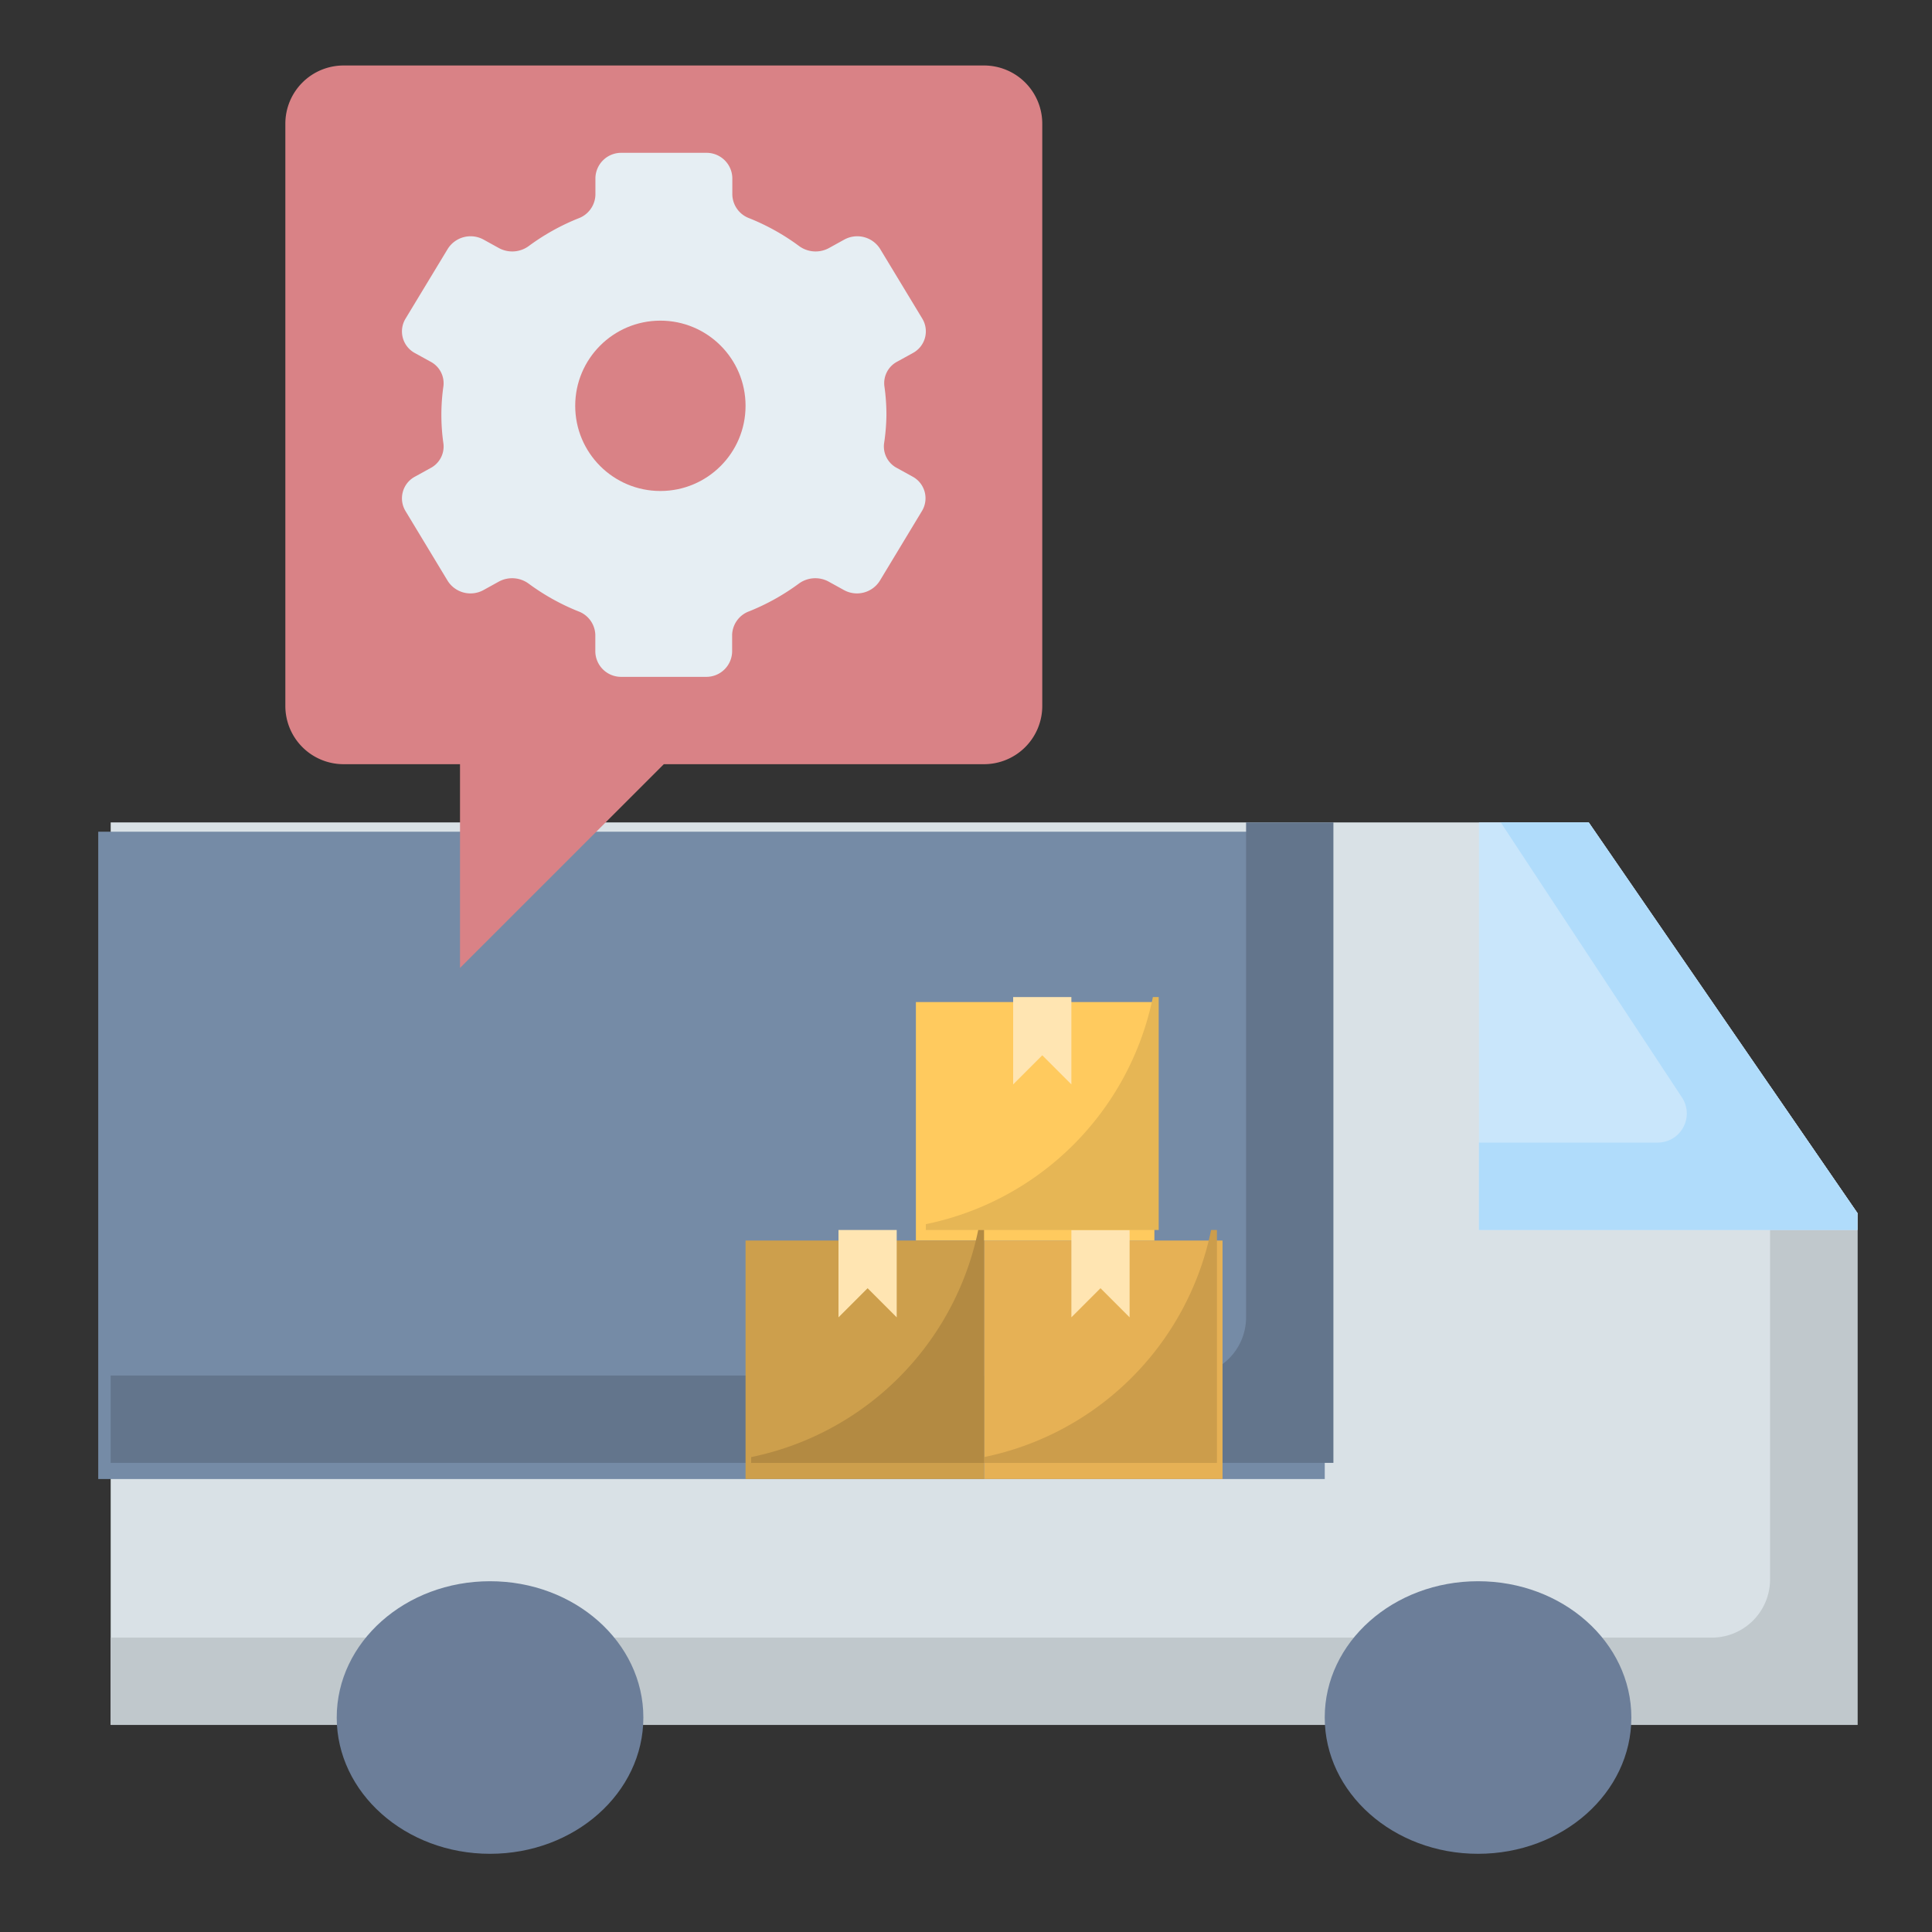 <svg xmlns="http://www.w3.org/2000/svg" width="59" height="59" viewBox="0 0 59 59"><rect x="0" y="0" width="59" height="59" fill="#333333" stroke="none"/><defs><style>.a{fill:none;opacity:0.59;}.b{fill:#d9e1e6;}.c{fill:#c0c8cc;}.d{fill:#c9e6fb;}.e{fill:#758ba6;}.f{fill:#6c7e99;}.g{fill:#63758c;}.h{fill:#b0dcfb;}.i{fill:#d98286;}.j{fill:#e6b155;}.k{fill:#ffca5e;}.l{fill:#cd9f4c;}.m{fill:#ffe5b2;}.n{fill:#e6eef3;}.o{fill:#e6b655;}.p{fill:#cc9d4b;}.q{fill:#b38a42;}</style></defs><g transform="translate(-403 -306)"><rect class="a" width="59" height="59" transform="translate(403 306)"/><g transform="translate(404.365 307)"><path class="b" d="M55.343,38.931V54.56H2V27H47.137Z" transform="translate(0.015 -2.885)"/><path class="c" d="M52.675,36.058V51.12A1.778,1.778,0,0,1,50.9,52.9H2v2.667H55.343V39.936Z" transform="translate(0.015 -3.89)"/><path class="d" d="M60.558,38.931v.516H49V27h3.352Z" transform="translate(-5.2 -2.885)"/><rect class="e" width="37.456" height="19.768" transform="translate(1.635 24.399)"/><ellipse class="f" cx="4.682" cy="4.162" rx="4.682" ry="4.162" transform="translate(8.918 47.288)"/><ellipse class="f" cx="4.682" cy="4.162" rx="4.682" ry="4.162" transform="translate(39.09 47.288)"/><path class="g" d="M36.673,27V42.114a1.778,1.778,0,0,1-1.778,1.778H2v2.667H39.34V27Z" transform="translate(0.015 -2.885)"/><path class="h" d="M52.352,27H49.665L55.2,35.4a.889.889,0,0,1-.742,1.378H49v2.667H60.558v-.516Z" transform="translate(-5.2 -2.885)"/><path class="i" d="M29.337,22.337H19.558L13.334,28.56V22.337H9.778A1.778,1.778,0,0,1,8,20.559V2.778A1.778,1.778,0,0,1,9.778,1H29.337a1.778,1.778,0,0,1,1.778,1.778V20.559A1.778,1.778,0,0,1,29.337,22.337Z" transform="translate(-0.651)"/><rect class="j" width="7.283" height="7.283" transform="translate(35.969 44.167) rotate(180)"/><rect class="k" width="7.283" height="7.283" transform="translate(33.888 36.884) rotate(180)"/><rect class="l" width="7.283" height="7.283" transform="translate(28.686 44.167) rotate(180)"/><path class="m" d="M34.778,35.667l-.889-.889L33,35.667V33h1.778Z" transform="translate(-3.425 -3.551)"/><path class="m" d="M36.778,43.667l-.889-.889L35,43.667V41h1.778Z" transform="translate(-3.647 -4.438)"/><path class="m" d="M28.778,43.667l-.889-.889L27,43.667V41h1.778Z" transform="translate(-2.759 -4.438)"/><path class="n" d="M26.8,12a6.231,6.231,0,0,0-.063-.879.743.743,0,0,1,.4-.748l.466-.257a.751.751,0,0,0,.294-1.05L26.607,6.934a.824.824,0,0,0-1.1-.281l-.471.26a.853.853,0,0,1-.915-.075A6.832,6.832,0,0,0,22.618,6a.791.791,0,0,1-.524-.72V4.768a.787.787,0,0,0-.8-.768H18.713a.787.787,0,0,0-.8.768v.515a.791.791,0,0,1-.524.72,6.832,6.832,0,0,0-1.5.835.853.853,0,0,1-.915.075l-.471-.26a.824.824,0,0,0-1.1.281L12.112,9.068a.751.751,0,0,0,.294,1.05l.466.257a.743.743,0,0,1,.4.748,6.156,6.156,0,0,0,0,1.759.743.743,0,0,1-.4.748l-.466.257a.751.751,0,0,0-.294,1.05L13.4,17.069a.824.824,0,0,0,1.1.281l.471-.26a.853.853,0,0,1,.915.075,6.832,6.832,0,0,0,1.5.835.791.791,0,0,1,.524.72v.515a.787.787,0,0,0,.8.768h2.578a.787.787,0,0,0,.8-.768V18.72a.791.791,0,0,1,.524-.72,6.832,6.832,0,0,0,1.5-.835.853.853,0,0,1,.915-.075l.471.26a.824.824,0,0,0,1.1-.281l1.289-2.134a.751.751,0,0,0-.294-1.05l-.466-.257a.743.743,0,0,1-.4-.748A6.231,6.231,0,0,0,26.8,12Z" transform="translate(-1.095 -0.333)"/><circle class="i" cx="2.601" cy="2.601" r="2.601" transform="translate(16.201 8.792)"/><path class="o" d="M30,39.935v.178h7.112V33h-.178A8.9,8.9,0,0,1,30,39.935Z" transform="translate(-3.092 -3.551)"/><path class="p" d="M32,47.935v.178h7.112V41h-.178A8.9,8.9,0,0,1,32,47.935Z" transform="translate(-3.314 -4.438)"/><path class="q" d="M24,47.935v.178h7.112V41h-.178A8.9,8.9,0,0,1,24,47.935Z" transform="translate(-2.426 -4.438)"/></g></g></svg>